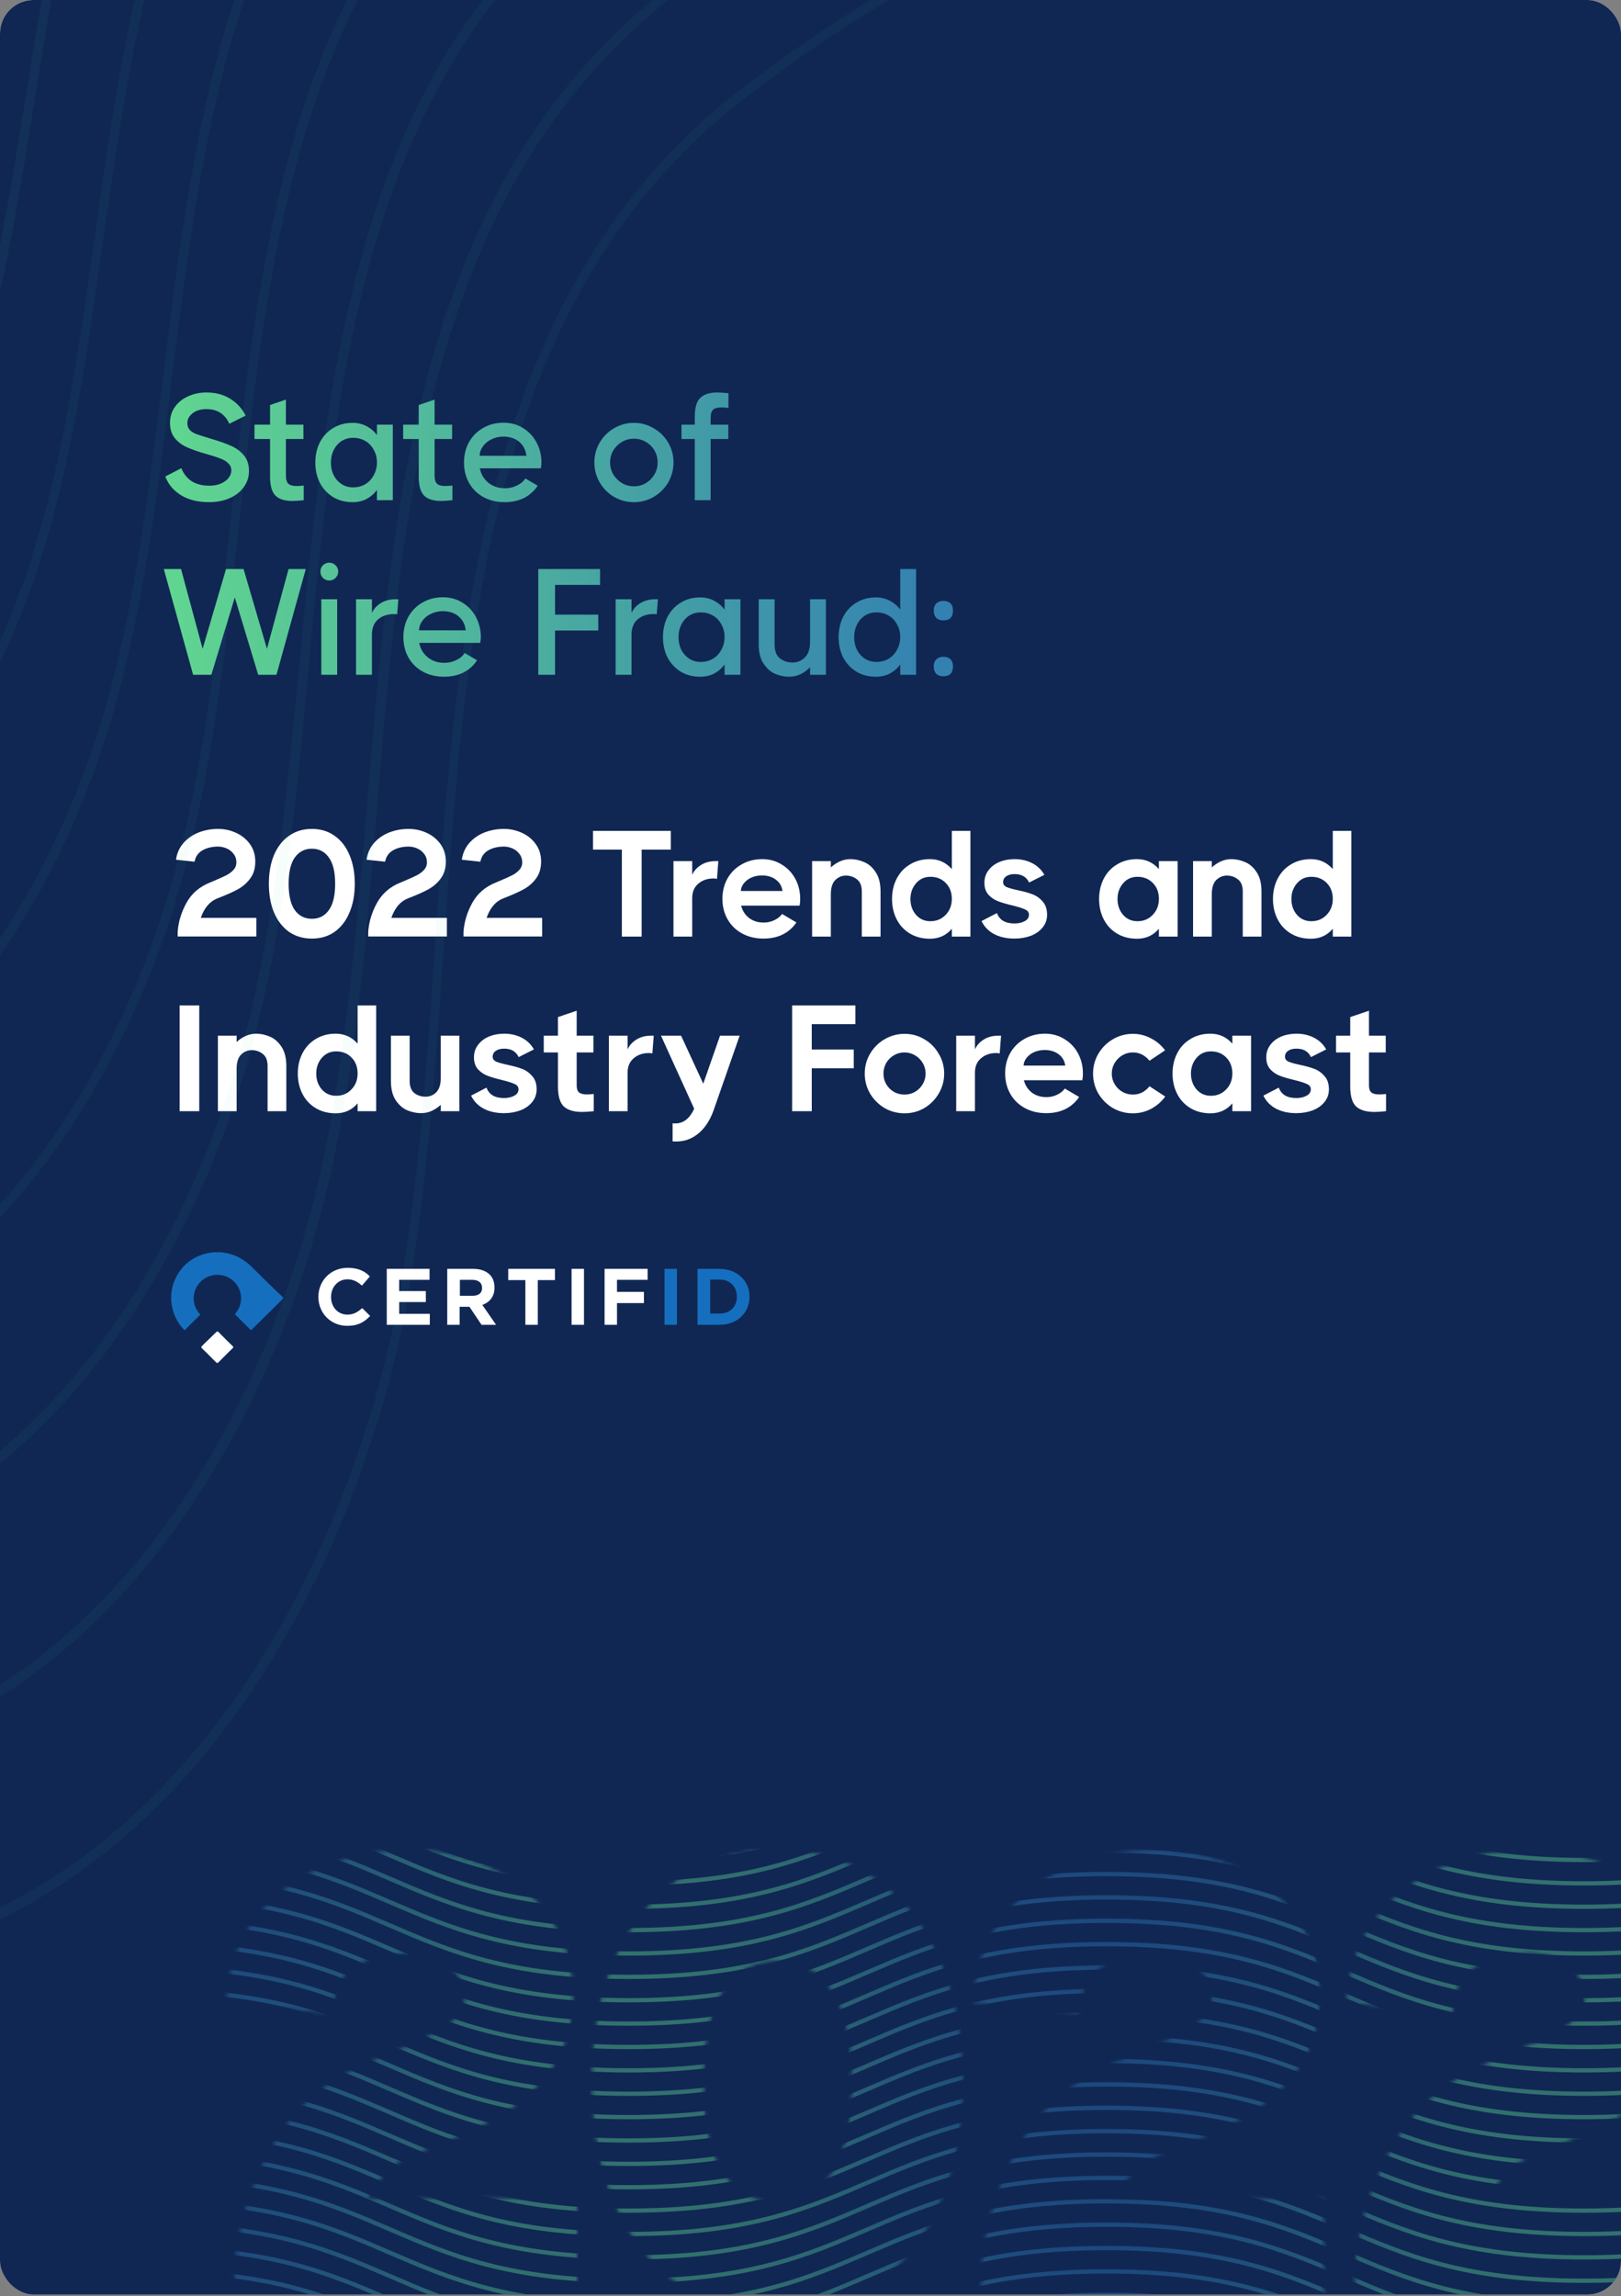 <svg width="483" height="684" viewBox="0 0 483 684" fill="none" xmlns="http://www.w3.org/2000/svg">
<rect x="0" y="0" width="483" height="684" fill="#808080" stroke="none"/>
<g clip-path="url(#clip0_525_8872)">
<rect width="483" height="683.506" rx="10" fill="white"/>
<g clip-path="url(#clip1_525_8872)">
<rect width="483" height="683.506" fill="#102754"/>
<path d="M62.265 149.585C58.965 149.585 56.19 148.895 53.94 147.515C51.69 146.135 50.13 144.275 49.26 141.935L54.03 139.46C54.69 141.11 55.71 142.4 57.09 143.33C58.5 144.23 60.27 144.68 62.4 144.68C63.75 144.68 64.92 144.455 65.91 144.005C66.9 143.555 67.65 142.985 68.16 142.295C68.67 141.605 68.925 140.885 68.925 140.135C68.925 139.295 68.625 138.59 68.025 138.02C67.455 137.42 66.63 136.925 65.55 136.535C64.47 136.115 62.955 135.635 61.005 135.095C58.815 134.465 57 133.82 55.56 133.16C54.12 132.5 52.935 131.585 52.005 130.415C51.105 129.245 50.655 127.76 50.655 125.96C50.655 124.13 51.15 122.54 52.14 121.19C53.13 119.81 54.45 118.76 56.1 118.04C57.75 117.29 59.55 116.915 61.5 116.915C64.23 116.915 66.585 117.53 68.565 118.76C70.575 119.99 72.12 121.67 73.2 123.8L68.34 126.23C67.02 123.32 64.74 121.865 61.5 121.865C59.79 121.865 58.41 122.285 57.36 123.125C56.34 123.935 55.83 124.895 55.83 126.005C55.83 126.845 56.055 127.52 56.505 128.03C56.955 128.51 57.57 128.915 58.35 129.245C59.16 129.545 60.42 129.95 62.13 130.46C62.28 130.52 62.61 130.625 63.12 130.775C65.49 131.465 67.425 132.155 68.925 132.845C70.425 133.505 71.67 134.435 72.66 135.635C73.68 136.835 74.19 138.38 74.19 140.27C74.19 142.1 73.665 143.72 72.615 145.13C71.595 146.54 70.185 147.635 68.385 148.415C66.585 149.195 64.545 149.585 62.265 149.585ZM85.193 141.62C85.193 142.82 85.433 143.645 85.913 144.095C86.423 144.545 87.233 144.77 88.343 144.77C88.973 144.77 89.693 144.725 90.503 144.635V149C89.153 149.15 88.013 149.225 87.083 149.225C84.833 149.225 83.168 148.7 82.088 147.65C81.008 146.57 80.468 144.665 80.468 141.935V130.775H75.833V126.5H80.468V120.65L85.193 119.03V126.5H90.413V130.775H85.193V141.62ZM112.318 126.5H117.043V149H112.318V145.94C111.478 147.08 110.443 147.98 109.213 148.64C107.983 149.27 106.603 149.585 105.073 149.585C102.853 149.585 100.903 149.075 99.223 148.055C97.543 147.005 96.238 145.595 95.308 143.825C94.408 142.025 93.958 140.015 93.958 137.795C93.958 135.575 94.408 133.565 95.308 131.765C96.238 129.965 97.543 128.555 99.223 127.535C100.903 126.485 102.853 125.96 105.073 125.96C106.603 125.96 107.983 126.29 109.213 126.95C110.443 127.58 111.478 128.465 112.318 129.605V126.5ZM105.208 145.175C106.558 145.175 107.773 144.86 108.853 144.23C109.933 143.57 110.773 142.67 111.373 141.53C112.003 140.39 112.318 139.13 112.318 137.75C112.318 136.37 112.003 135.125 111.373 134.015C110.773 132.875 109.933 131.99 108.853 131.36C107.773 130.73 106.558 130.415 105.208 130.415C103.918 130.415 102.763 130.745 101.743 131.405C100.753 132.065 99.973 132.965 99.403 134.105C98.863 135.215 98.593 136.445 98.593 137.795C98.593 139.145 98.863 140.39 99.403 141.53C99.973 142.64 100.753 143.525 101.743 144.185C102.763 144.845 103.918 145.175 105.208 145.175ZM129.49 141.62C129.49 142.82 129.73 143.645 130.21 144.095C130.72 144.545 131.53 144.77 132.64 144.77C133.27 144.77 133.99 144.725 134.8 144.635V149C133.45 149.15 132.31 149.225 131.38 149.225C129.13 149.225 127.465 148.7 126.385 147.65C125.305 146.57 124.765 144.665 124.765 141.935V130.775H120.13V126.5H124.765V120.65L129.49 119.03V126.5H134.71V130.775H129.49V141.62ZM150.045 125.915C152.235 125.915 154.185 126.455 155.895 127.535C157.605 128.585 158.94 130.025 159.9 131.855C160.86 133.655 161.34 135.635 161.34 137.795C161.34 138.155 161.28 138.725 161.16 139.505H142.98C143.31 141.245 144.15 142.67 145.5 143.78C146.85 144.89 148.515 145.445 150.495 145.445C151.725 145.445 152.895 145.175 154.005 144.635C155.145 144.095 155.985 143.39 156.525 142.52L160.215 144.68C159.195 146.24 157.845 147.455 156.165 148.325C154.485 149.165 152.565 149.585 150.405 149.585C148.005 149.585 145.875 149.075 144.015 148.055C142.185 147.035 140.76 145.625 139.74 143.825C138.75 142.025 138.255 140 138.255 137.75C138.255 135.53 138.75 133.52 139.74 131.72C140.76 129.92 142.155 128.51 143.925 127.49C145.725 126.44 147.765 125.915 150.045 125.915ZM156.84 135.77C156.63 134 155.91 132.605 154.68 131.585C153.45 130.565 151.89 130.055 150 130.055C148.71 130.055 147.525 130.325 146.445 130.865C145.365 131.375 144.51 132.08 143.88 132.98C143.25 133.85 142.935 134.78 142.935 135.77H156.84ZM188.892 149.585C186.762 149.585 184.782 149.06 182.952 148.01C181.152 146.93 179.727 145.49 178.677 143.69C177.627 141.86 177.102 139.88 177.102 137.75C177.102 135.62 177.627 133.655 178.677 131.855C179.727 130.055 181.152 128.63 182.952 127.58C184.782 126.5 186.762 125.96 188.892 125.96C191.022 125.96 192.987 126.5 194.787 127.58C196.617 128.63 198.057 130.055 199.107 131.855C200.157 133.655 200.682 135.62 200.682 137.75C200.682 139.88 200.157 141.86 199.107 143.69C198.057 145.49 196.617 146.93 194.787 148.01C192.987 149.06 191.022 149.585 188.892 149.585ZM188.892 144.86C190.182 144.86 191.367 144.545 192.447 143.915C193.527 143.255 194.382 142.385 195.012 141.305C195.642 140.225 195.957 139.04 195.957 137.75C195.957 136.46 195.642 135.275 195.012 134.195C194.382 133.115 193.527 132.26 192.447 131.63C191.367 131 190.182 130.685 188.892 130.685C187.602 130.685 186.417 131 185.337 131.63C184.257 132.26 183.387 133.115 182.727 134.195C182.097 135.275 181.782 136.46 181.782 137.75C181.782 139.04 182.097 140.225 182.727 141.305C183.387 142.385 184.257 143.255 185.337 143.915C186.417 144.545 187.602 144.86 188.892 144.86ZM217.055 121.505C216.245 121.415 215.525 121.37 214.895 121.37C213.785 121.37 212.975 121.595 212.465 122.045C211.985 122.495 211.745 123.32 211.745 124.52V126.5H217.01V130.775H211.745V149H207.02V130.775H203.06V126.5H207.02V124.205C207.02 121.475 207.56 119.585 208.64 118.535C209.75 117.455 211.445 116.915 213.725 116.915C214.595 116.915 215.705 116.99 217.055 117.14V121.505ZM79.545 193.26L85.98 169.5H91.11L82.38 201H76.935L69.96 177.96L62.985 201H57.54L48.81 169.5H53.94L60.375 193.26L67.35 169.5H72.57L79.545 193.26ZM95.739 201V178.5H100.464V201H95.739ZM98.124 172.92C97.404 172.92 96.774 172.665 96.234 172.155C95.724 171.615 95.469 170.985 95.469 170.265C95.469 169.515 95.724 168.885 96.234 168.375C96.774 167.865 97.404 167.61 98.124 167.61C98.844 167.61 99.459 167.865 99.969 168.375C100.509 168.885 100.779 169.515 100.779 170.265C100.779 170.985 100.509 171.615 99.969 172.155C99.459 172.665 98.844 172.92 98.124 172.92ZM118.694 178.5L118.334 183C118.154 182.94 117.854 182.91 117.434 182.91C115.514 182.91 113.924 183.435 112.664 184.485C111.434 185.535 110.819 187.065 110.819 189.075V201H106.094V178.5H110.819V182.595C111.329 181.425 112.199 180.45 113.429 179.67C114.689 178.89 116.189 178.5 117.929 178.5H118.694ZM131.983 177.915C134.173 177.915 136.123 178.455 137.833 179.535C139.543 180.585 140.878 182.025 141.838 183.855C142.798 185.655 143.278 187.635 143.278 189.795C143.278 190.155 143.218 190.725 143.098 191.505H124.918C125.248 193.245 126.088 194.67 127.438 195.78C128.788 196.89 130.453 197.445 132.433 197.445C133.663 197.445 134.833 197.175 135.943 196.635C137.083 196.095 137.923 195.39 138.463 194.52L142.153 196.68C141.133 198.24 139.783 199.455 138.103 200.325C136.423 201.165 134.503 201.585 132.343 201.585C129.943 201.585 127.813 201.075 125.953 200.055C124.123 199.035 122.698 197.625 121.678 195.825C120.688 194.025 120.193 192 120.193 189.75C120.193 187.53 120.688 185.52 121.678 183.72C122.698 181.92 124.093 180.51 125.863 179.49C127.663 178.44 129.703 177.915 131.983 177.915ZM138.778 187.77C138.568 186 137.848 184.605 136.618 183.585C135.388 182.565 133.828 182.055 131.938 182.055C130.648 182.055 129.463 182.325 128.383 182.865C127.303 183.375 126.448 184.08 125.818 184.98C125.188 185.85 124.873 186.78 124.873 187.77H138.778ZM178.796 169.5V174.225H165.386V183.09H178.256V187.815H165.386V201H160.391V169.5H178.796ZM196.038 178.5L195.678 183C195.498 182.94 195.198 182.91 194.778 182.91C192.858 182.91 191.268 183.435 190.008 184.485C188.778 185.535 188.163 187.065 188.163 189.075V201H183.438V178.5H188.163V182.595C188.673 181.425 189.543 180.45 190.773 179.67C192.033 178.89 193.533 178.5 195.273 178.5H196.038ZM215.897 178.5H220.622V201H215.897V197.94C215.057 199.08 214.022 199.98 212.792 200.64C211.562 201.27 210.182 201.585 208.652 201.585C206.432 201.585 204.482 201.075 202.802 200.055C201.122 199.005 199.817 197.595 198.887 195.825C197.987 194.025 197.537 192.015 197.537 189.795C197.537 187.575 197.987 185.565 198.887 183.765C199.817 181.965 201.122 180.555 202.802 179.535C204.482 178.485 206.432 177.96 208.652 177.96C210.182 177.96 211.562 178.29 212.792 178.95C214.022 179.58 215.057 180.465 215.897 181.605V178.5ZM208.787 197.175C210.137 197.175 211.352 196.86 212.432 196.23C213.512 195.57 214.352 194.67 214.952 193.53C215.582 192.39 215.897 191.13 215.897 189.75C215.897 188.37 215.582 187.125 214.952 186.015C214.352 184.875 213.512 183.99 212.432 183.36C211.352 182.73 210.137 182.415 208.787 182.415C207.497 182.415 206.342 182.745 205.322 183.405C204.332 184.065 203.552 184.965 202.982 186.105C202.442 187.215 202.172 188.445 202.172 189.795C202.172 191.145 202.442 192.39 202.982 193.53C203.552 194.64 204.332 195.525 205.322 196.185C206.342 196.845 207.497 197.175 208.787 197.175ZM241.373 178.5H246.098V201H241.373V198.75C240.563 199.59 239.618 200.28 238.538 200.82C237.488 201.33 236.348 201.585 235.118 201.585C233.798 201.585 232.448 201.315 231.068 200.775C229.718 200.205 228.548 199.2 227.558 197.76C226.568 196.32 226.073 194.385 226.073 191.955V178.5H230.798V191.955C230.798 193.875 231.323 195.255 232.373 196.095C233.453 196.935 234.713 197.355 236.153 197.355C237.563 197.355 238.778 196.86 239.798 195.87C240.848 194.88 241.373 193.275 241.373 191.055V178.5ZM268.236 169.5H272.961V201H268.236V197.94C267.396 199.08 266.361 199.98 265.131 200.64C263.901 201.27 262.521 201.585 260.991 201.585C258.771 201.585 256.821 201.075 255.141 200.055C253.461 199.005 252.156 197.595 251.226 195.825C250.326 194.025 249.876 192.015 249.876 189.795C249.876 187.575 250.326 185.565 251.226 183.765C252.156 181.965 253.461 180.555 255.141 179.535C256.821 178.485 258.771 177.96 260.991 177.96C262.521 177.96 263.901 178.29 265.131 178.95C266.361 179.58 267.396 180.465 268.236 181.605V169.5ZM261.126 197.175C262.476 197.175 263.691 196.86 264.771 196.23C265.851 195.57 266.691 194.67 267.291 193.53C267.921 192.39 268.236 191.13 268.236 189.75C268.236 188.37 267.921 187.125 267.291 186.015C266.691 184.875 265.851 183.99 264.771 183.36C263.691 182.73 262.476 182.415 261.126 182.415C259.836 182.415 258.681 182.745 257.661 183.405C256.671 184.065 255.891 184.965 255.321 186.105C254.781 187.215 254.511 188.445 254.511 189.795C254.511 191.145 254.781 192.39 255.321 193.53C255.891 194.64 256.671 195.525 257.661 196.185C258.681 196.845 259.836 197.175 261.126 197.175ZM278.233 181.875C278.233 180.945 278.488 180.24 278.998 179.76C279.508 179.25 280.213 178.995 281.113 178.995C282.043 178.995 282.748 179.25 283.228 179.76C283.708 180.24 283.948 180.945 283.948 181.875C283.948 182.835 283.708 183.57 283.228 184.08C282.748 184.56 282.043 184.8 281.113 184.8C280.183 184.8 279.463 184.545 278.953 184.035C278.473 183.525 278.233 182.805 278.233 181.875ZM278.233 198.525C278.233 197.595 278.488 196.89 278.998 196.41C279.508 195.9 280.213 195.645 281.113 195.645C282.043 195.645 282.748 195.9 283.228 196.41C283.708 196.89 283.948 197.595 283.948 198.525C283.948 199.485 283.708 200.22 283.228 200.73C282.748 201.21 282.043 201.45 281.113 201.45C280.183 201.45 279.463 201.195 278.953 200.685C278.473 200.175 278.233 199.455 278.233 198.525Z" fill="url(#paint0_linear_525_8872)"/>
<g opacity="0.6">
<mask id="mask0_525_8872" style="mask-type:alpha" maskUnits="userSpaceOnUse" x="67" y="550" width="439" height="140">
<path d="M169.386 659.888V657.335H166.834H105.643C109.571 648.048 115.158 642.258 122.244 639.517C132.409 635.616 140.582 631.983 146.72 628.613L146.737 628.604L146.754 628.594C153.041 625.019 158.151 620.486 162.031 614.985C166.166 609.292 168.152 602.273 168.152 594.098C168.152 585.859 165.957 578.567 161.503 572.331C157.117 566.19 151.35 561.499 144.258 558.264C137.227 555.056 129.87 553.448 122.21 553.448C113.794 553.448 105.832 554.913 98.346 557.858L98.339 557.861L98.333 557.863C90.924 560.827 84.702 565.171 79.716 570.905C74.669 576.709 71.595 583.643 70.472 591.626L70.105 594.242L72.732 594.52L94.426 596.813L96.786 597.062L97.207 594.727C98.136 589.566 100.756 585.807 105.149 583.252C109.737 580.585 115.386 579.189 122.21 579.189C125.127 579.189 128.079 579.812 131.082 581.099C133.97 582.337 136.315 584.175 138.159 586.634L138.179 586.661L138.199 586.687C140.048 589.022 140.999 591.803 140.999 595.156C140.999 597.808 140.123 600.08 138.308 602.086L138.303 602.091C136.419 604.185 133.968 606.067 130.897 607.714C127.823 609.307 123.393 611.323 117.574 613.769C116.194 614.274 114.218 615.115 111.682 616.267C98.853 621.411 89.224 629.725 82.932 641.199C76.771 652.434 73.245 664.078 72.394 676.111L72.388 676.201V676.291V681.582V684.135H74.94H166.834H169.386V681.582V659.888ZM203.417 678.187L203.436 678.2L203.454 678.213C211.567 683.829 221.022 686.604 231.717 686.604C242.411 686.604 251.815 683.83 259.818 678.202L259.829 678.195L259.84 678.187C267.795 672.469 273.832 664.546 277.988 654.528C282.26 644.512 284.361 632.993 284.361 620.026C284.361 607.058 282.26 595.539 277.988 585.524C273.832 575.507 267.793 567.636 259.829 562.033C251.827 556.285 242.418 553.448 231.717 553.448C221.011 553.448 211.549 556.287 203.435 562.028C195.471 567.629 189.373 575.497 185.098 585.512L185.093 585.524L185.088 585.536C180.937 595.547 178.896 607.062 178.896 620.026C178.896 632.99 180.937 644.504 185.088 654.515L185.093 654.528L185.098 654.54C189.372 664.553 195.466 672.472 203.417 678.187ZM249.387 590.809L249.401 590.83L249.416 590.85C253.882 596.91 256.327 606.489 256.327 620.026C256.327 633.557 253.884 643.209 249.404 649.395L249.399 649.402C245.064 655.429 239.255 658.393 231.717 658.393C224.185 658.393 218.31 655.432 213.855 649.398C209.488 643.206 207.107 633.551 207.107 620.026C207.107 606.482 209.495 596.893 213.856 590.828C218.319 584.667 224.197 581.658 231.717 581.658C239.236 581.658 245.044 584.665 249.387 590.809ZM391.928 659.888V657.335H389.375H328.184C332.112 648.048 337.698 642.259 344.785 639.517C354.95 635.616 363.123 631.983 369.262 628.613L369.278 628.604L369.295 628.594C375.582 625.019 380.692 620.487 384.571 614.986C388.707 609.293 390.693 602.274 390.693 594.098C390.693 585.859 388.499 578.567 384.044 572.331C379.658 566.19 373.892 561.499 366.8 558.264C359.768 555.056 352.411 553.448 344.751 553.448C336.335 553.448 328.373 554.913 320.887 557.858L320.881 557.861L320.874 557.863C313.465 560.827 307.243 565.171 302.258 570.905C297.211 576.709 294.136 583.643 293.014 591.626L292.646 594.242L295.273 594.52L316.968 596.813L319.328 597.062L319.748 594.727C320.677 589.566 323.297 585.807 327.691 583.252C332.278 580.585 337.928 579.189 344.751 579.189C347.668 579.189 350.62 579.812 353.623 581.099C356.511 582.337 358.856 584.175 360.7 586.634L360.72 586.661L360.741 586.687C362.589 589.022 363.541 591.803 363.541 595.156C363.541 597.808 362.664 600.08 360.849 602.086L360.845 602.091C358.961 604.185 356.509 606.067 353.438 607.714C350.364 609.307 345.934 611.324 340.115 613.769C338.735 614.274 336.759 615.115 334.224 616.267C321.394 621.411 311.766 629.725 305.473 641.199C299.312 652.434 295.786 664.078 294.935 676.111L294.929 676.201V676.291V681.582V684.135H297.481H389.375H391.928V681.582V659.888ZM503.198 659.888V657.335H500.646H439.455C443.383 648.047 448.971 642.257 456.059 639.516C466.223 635.616 474.394 631.983 480.532 628.613L480.549 628.604L480.565 628.594C486.853 625.019 491.963 620.487 495.842 614.986C499.977 609.293 501.964 602.274 501.964 594.098C501.964 585.859 499.769 578.567 495.315 572.331C490.929 566.19 485.162 561.499 478.07 558.264C471.039 555.056 463.682 553.448 456.022 553.448C447.605 553.448 439.644 554.913 432.158 557.858L432.151 557.861L432.144 557.863C424.736 560.827 418.514 565.171 413.528 570.905C408.481 576.709 405.407 583.643 404.284 591.626L403.916 594.242L406.544 594.52L428.238 596.813L430.598 597.062L431.019 594.727C431.948 589.566 434.568 585.807 438.961 583.252C443.549 580.585 449.198 579.189 456.022 579.189C458.939 579.189 461.891 579.812 464.894 581.099C467.782 582.337 470.126 584.175 471.971 586.634L471.991 586.661L472.011 586.687C473.86 589.022 474.811 591.803 474.811 595.156C474.811 597.808 473.935 600.08 472.12 602.086L472.115 602.091C470.231 604.184 467.78 606.067 464.709 607.714C461.635 609.307 457.205 611.323 451.385 613.769C450.006 614.274 448.03 615.115 445.494 616.267C432.665 621.411 423.036 629.725 416.744 641.199C410.583 652.434 407.057 664.078 406.206 676.111L406.2 676.201V676.291V681.582V684.135H408.752H500.646H503.198V681.582V659.888Z" fill="black" stroke="white" stroke-width="5.105"/>
</mask>
<g mask="url(#mask0_525_8872)">
<g opacity="0.7">
<path d="M45.004 683.562C116.176 683.562 116.176 714.199 187.349 714.199C258.521 714.199 258.521 683.562 329.693 683.562C400.866 683.562 400.866 714.199 472.038 714.199C543.21 714.199 543.21 683.562 614.383 683.562C685.555 683.562 685.555 714.199 756.727 714.199" stroke="url(#paint1_linear_525_8872)" stroke-width="1.276" stroke-miterlimit="10"/>
<path d="M45.004 676.6C116.176 676.6 116.176 707.237 187.349 707.237C258.521 707.237 258.521 676.6 329.693 676.6C400.866 676.6 400.866 707.237 472.038 707.237C543.21 707.237 543.21 676.6 614.383 676.6C685.555 676.6 685.555 707.237 756.727 707.237" stroke="url(#paint2_linear_525_8872)" stroke-width="1.276" stroke-miterlimit="10"/>
<path d="M45.004 669.637C116.176 669.637 116.176 700.274 187.349 700.274C258.521 700.274 258.521 669.637 329.693 669.637C400.866 669.637 400.866 700.274 472.038 700.274C543.21 700.274 543.21 669.637 614.383 669.637C685.555 669.637 685.555 700.274 756.727 700.274" stroke="url(#paint3_linear_525_8872)" stroke-width="1.276" stroke-miterlimit="10"/>
<path d="M45.004 662.674C116.176 662.674 116.176 693.311 187.349 693.311C258.521 693.311 258.521 662.674 329.693 662.674C400.866 662.674 400.866 693.311 472.038 693.311C543.21 693.311 543.21 662.674 614.383 662.674C685.555 662.674 685.555 693.311 756.727 693.311" stroke="url(#paint4_linear_525_8872)" stroke-width="1.276" stroke-miterlimit="10"/>
<path d="M45.004 655.711C116.176 655.711 116.176 686.348 187.349 686.348C258.521 686.348 258.521 655.711 329.693 655.711C400.866 655.711 400.866 686.348 472.038 686.348C543.21 686.348 543.21 655.711 614.383 655.711C685.555 655.711 685.555 686.348 756.727 686.348" stroke="url(#paint5_linear_525_8872)" stroke-width="1.276" stroke-miterlimit="10"/>
<path d="M45.004 648.748C116.176 648.748 116.176 679.385 187.349 679.385C258.521 679.385 258.521 648.748 329.693 648.748C400.866 648.748 400.866 679.385 472.038 679.385C543.21 679.385 543.21 648.748 614.383 648.748C685.555 648.748 685.555 679.385 756.727 679.385" stroke="url(#paint6_linear_525_8872)" stroke-width="1.276" stroke-miterlimit="10"/>
<path d="M45.004 641.785C116.176 641.785 116.176 672.422 187.349 672.422C258.521 672.422 258.521 641.785 329.693 641.785C400.866 641.785 400.866 672.422 472.038 672.422C543.21 672.422 543.21 641.785 614.383 641.785C685.555 641.785 685.555 672.422 756.727 672.422" stroke="url(#paint7_linear_525_8872)" stroke-width="1.276" stroke-miterlimit="10"/>
<path d="M45.004 634.82C116.176 634.82 116.176 665.457 187.349 665.457C258.521 665.457 258.521 634.82 329.693 634.82C400.866 634.82 400.866 665.457 472.038 665.457C543.21 665.457 543.21 634.82 614.383 634.82C685.555 634.82 685.555 665.457 756.727 665.457" stroke="url(#paint8_linear_525_8872)" stroke-width="1.276" stroke-miterlimit="10"/>
<path d="M45.004 627.861C116.176 627.861 116.176 658.498 187.349 658.498C258.521 658.498 258.521 627.861 329.693 627.861C400.866 627.861 400.866 658.498 472.038 658.498C543.21 658.498 543.21 627.861 614.383 627.861C685.555 627.861 685.555 658.498 756.727 658.498" stroke="url(#paint9_linear_525_8872)" stroke-width="1.276" stroke-miterlimit="10"/>
<path d="M45.004 620.895C116.176 620.895 116.176 651.531 187.349 651.531C258.521 651.531 258.521 620.895 329.693 620.895C400.866 620.895 400.866 651.531 472.038 651.531C543.21 651.531 543.21 620.895 614.383 620.895C685.555 620.895 685.555 651.531 756.727 651.531" stroke="url(#paint10_linear_525_8872)" stroke-width="1.276" stroke-miterlimit="10"/>
<path d="M45.004 613.932C116.176 613.932 116.176 644.569 187.349 644.569C258.521 644.569 258.521 613.932 329.693 613.932C400.866 613.932 400.866 644.569 472.038 644.569C543.21 644.569 543.21 613.932 614.383 613.932C685.555 613.932 685.555 644.569 756.727 644.569" stroke="url(#paint11_linear_525_8872)" stroke-width="1.276" stroke-miterlimit="10"/>
<path d="M45.004 606.971C116.176 606.971 116.176 637.608 187.349 637.608C258.521 637.608 258.521 606.971 329.693 606.971C400.866 606.971 400.866 637.608 472.038 637.608C543.21 637.608 543.21 606.971 614.383 606.971C685.555 606.971 685.555 637.608 756.727 637.608" stroke="url(#paint12_linear_525_8872)" stroke-width="1.276" stroke-miterlimit="10"/>
<path d="M45.004 600.008C116.176 600.008 116.176 630.645 187.349 630.645C258.521 630.645 258.521 600.008 329.693 600.008C400.866 600.008 400.866 630.645 472.038 630.645C543.21 630.645 543.21 600.008 614.383 600.008C685.555 600.008 685.555 630.645 756.727 630.645" stroke="url(#paint13_linear_525_8872)" stroke-width="1.276" stroke-miterlimit="10"/>
<path d="M45.004 593.045C116.176 593.045 116.176 623.682 187.349 623.682C258.521 623.682 258.521 593.045 329.693 593.045C400.866 593.045 400.866 623.682 472.038 623.682C543.21 623.682 543.21 593.045 614.383 593.045C685.555 593.045 685.555 623.682 756.727 623.682" stroke="url(#paint14_linear_525_8872)" stroke-width="1.276" stroke-miterlimit="10"/>
<path d="M45.004 586.08C116.176 586.08 116.176 616.717 187.349 616.717C258.521 616.717 258.521 586.08 329.693 586.08C400.866 586.08 400.866 616.717 472.038 616.717C543.21 616.717 543.21 586.08 614.383 586.08C685.555 586.08 685.555 616.717 756.727 616.717" stroke="url(#paint15_linear_525_8872)" stroke-width="1.276" stroke-miterlimit="10"/>
<path d="M45.004 579.117C116.176 579.117 116.176 609.754 187.349 609.754C258.521 609.754 258.521 579.117 329.693 579.117C400.866 579.117 400.866 609.754 472.038 609.754C543.21 609.754 543.21 579.117 614.383 579.117C685.555 579.117 685.555 609.754 756.727 609.754" stroke="url(#paint16_linear_525_8872)" stroke-width="1.276" stroke-miterlimit="10"/>
<path d="M45.004 572.154C116.176 572.154 116.176 602.791 187.349 602.791C258.521 602.791 258.521 572.154 329.693 572.154C400.866 572.154 400.866 602.791 472.038 602.791C543.21 602.791 543.21 572.154 614.383 572.154C685.555 572.154 685.555 602.791 756.727 602.791" stroke="url(#paint17_linear_525_8872)" stroke-width="1.276" stroke-miterlimit="10"/>
<path d="M45.004 565.193C116.176 565.193 116.176 595.83 187.349 595.83C258.521 595.83 258.521 565.193 329.693 565.193C400.866 565.193 400.866 595.83 472.038 595.83C543.21 595.83 543.21 565.193 614.383 565.193C685.555 565.193 685.555 595.83 756.727 595.83" stroke="url(#paint18_linear_525_8872)" stroke-width="1.276" stroke-miterlimit="10"/>
<path d="M45.004 558.23C116.176 558.23 116.176 588.867 187.349 588.867C258.521 588.867 258.521 558.23 329.693 558.23C400.866 558.23 400.866 588.867 472.038 588.867C543.21 588.867 543.21 558.23 614.383 558.23C685.555 558.23 685.555 588.867 756.727 588.867" stroke="url(#paint19_linear_525_8872)" stroke-width="1.276" stroke-miterlimit="10"/>
<path d="M45.004 551.266C116.176 551.266 116.176 581.903 187.349 581.903C258.521 581.903 258.521 551.266 329.693 551.266C400.866 551.266 400.866 581.903 472.038 581.903C543.21 581.903 543.21 551.266 614.383 551.266C685.555 551.266 685.555 581.903 756.727 581.903" stroke="url(#paint20_linear_525_8872)" stroke-width="1.276" stroke-miterlimit="10"/>
<path d="M45.004 544.303C116.176 544.303 116.176 574.94 187.349 574.94C258.521 574.94 258.521 544.303 329.693 544.303C400.866 544.303 400.866 574.94 472.038 574.94C543.21 574.94 543.21 544.303 614.383 544.303C685.555 544.303 685.555 574.94 756.727 574.94" stroke="url(#paint21_linear_525_8872)" stroke-width="1.276" stroke-miterlimit="10"/>
<path d="M45.004 537.342C116.176 537.342 116.176 567.979 187.349 567.979C258.521 567.979 258.521 537.342 329.693 537.342C400.866 537.342 400.866 567.979 472.038 567.979C543.21 567.979 543.21 537.342 614.383 537.342C685.555 537.342 685.555 567.979 756.727 567.979" stroke="url(#paint22_linear_525_8872)" stroke-width="1.276" stroke-miterlimit="10"/>
<path d="M45.004 530.377C116.176 530.377 116.176 561.014 187.349 561.014C258.521 561.014 258.521 530.377 329.693 530.377C400.866 530.377 400.866 561.014 472.038 561.014C543.21 561.014 543.21 530.377 614.383 530.377C685.555 530.377 685.555 561.014 756.727 561.014" stroke="url(#paint23_linear_525_8872)" stroke-width="1.276" stroke-miterlimit="10"/>
<path d="M45.004 523.412C116.176 523.412 116.176 554.049 187.349 554.049C258.521 554.049 258.521 523.412 329.693 523.412C400.866 523.412 400.866 554.049 472.038 554.049C543.21 554.049 543.21 523.412 614.383 523.412C685.555 523.412 685.555 554.049 756.727 554.049" stroke="url(#paint24_linear_525_8872)" stroke-width="1.276" stroke-miterlimit="10"/>
</g>
</g>
</g>
</g>
<path d="M76.38 273.42V278.955H52.935V277.605C53.145 274.635 54.015 271.755 55.545 268.965C57.075 266.175 59.415 264.15 62.565 262.89C63.225 262.59 63.72 262.38 64.05 262.26C65.55 261.63 66.705 261.105 67.515 260.685C68.355 260.235 69.045 259.71 69.585 259.11C70.155 258.48 70.44 257.745 70.44 256.905C70.44 255.915 70.155 255.06 69.585 254.34C69.045 253.62 68.355 253.08 67.515 252.72C66.675 252.36 65.835 252.18 64.995 252.18C63.165 252.18 61.605 252.555 60.315 253.305C59.025 254.055 58.245 255.18 57.975 256.68L52.44 256.095C52.71 254.175 53.445 252.525 54.645 251.145C55.845 249.765 57.345 248.715 59.145 247.995C60.975 247.275 62.925 246.915 64.995 246.915C66.855 246.915 68.64 247.305 70.35 248.085C72.06 248.865 73.44 249.99 74.49 251.46C75.54 252.93 76.065 254.655 76.065 256.635C76.065 258.615 75.585 260.265 74.625 261.585C73.695 262.905 72.465 264 70.935 264.87C69.405 265.71 67.35 266.625 64.77 267.615C62.52 268.485 60.87 270.42 59.82 273.42H76.38ZM92.934 279.585C90.324 279.585 88.044 278.91 86.094 277.56C84.174 276.18 82.689 274.26 81.639 271.8C80.619 269.34 80.109 266.49 80.109 263.25C80.109 260.01 80.619 257.16 81.639 254.7C82.689 252.24 84.174 250.335 86.094 248.985C88.044 247.605 90.324 246.915 92.934 246.915C95.544 246.915 97.809 247.605 99.729 248.985C101.649 250.335 103.119 252.24 104.139 254.7C105.189 257.16 105.714 260.01 105.714 263.25C105.714 266.49 105.189 269.34 104.139 271.8C103.119 274.26 101.649 276.18 99.729 277.56C97.809 278.91 95.544 279.585 92.934 279.585ZM92.934 273.69C95.064 273.69 96.744 272.835 97.974 271.125C99.234 269.385 99.864 266.76 99.864 263.25C99.864 259.74 99.234 257.13 97.974 255.42C96.744 253.68 95.064 252.81 92.934 252.81C90.804 252.81 89.109 253.68 87.849 255.42C86.619 257.13 86.004 259.74 86.004 263.25C86.004 266.76 86.619 269.385 87.849 271.125C89.109 272.835 90.804 273.69 92.934 273.69ZM133.157 273.42V278.955H109.712V277.605C109.922 274.635 110.792 271.755 112.322 268.965C113.852 266.175 116.192 264.15 119.342 262.89C120.002 262.59 120.497 262.38 120.827 262.26C122.327 261.63 123.482 261.105 124.292 260.685C125.132 260.235 125.822 259.71 126.362 259.11C126.932 258.48 127.217 257.745 127.217 256.905C127.217 255.915 126.932 255.06 126.362 254.34C125.822 253.62 125.132 253.08 124.292 252.72C123.452 252.36 122.612 252.18 121.772 252.18C119.942 252.18 118.382 252.555 117.092 253.305C115.802 254.055 115.022 255.18 114.752 256.68L109.217 256.095C109.487 254.175 110.222 252.525 111.422 251.145C112.622 249.765 114.122 248.715 115.922 247.995C117.752 247.275 119.702 246.915 121.772 246.915C123.632 246.915 125.417 247.305 127.127 248.085C128.837 248.865 130.217 249.99 131.267 251.46C132.317 252.93 132.842 254.655 132.842 256.635C132.842 258.615 132.362 260.265 131.402 261.585C130.472 262.905 129.242 264 127.712 264.87C126.182 265.71 124.127 266.625 121.547 267.615C119.297 268.485 117.647 270.42 116.597 273.42H133.157ZM161.546 273.42V278.955H138.101V277.605C138.311 274.635 139.181 271.755 140.711 268.965C142.241 266.175 144.581 264.15 147.731 262.89C148.391 262.59 148.886 262.38 149.216 262.26C150.716 261.63 151.871 261.105 152.681 260.685C153.521 260.235 154.211 259.71 154.751 259.11C155.321 258.48 155.606 257.745 155.606 256.905C155.606 255.915 155.321 255.06 154.751 254.34C154.211 253.62 153.521 253.08 152.681 252.72C151.841 252.36 151.001 252.18 150.161 252.18C148.331 252.18 146.771 252.555 145.481 253.305C144.191 254.055 143.411 255.18 143.141 256.68L137.606 256.095C137.876 254.175 138.611 252.525 139.811 251.145C141.011 249.765 142.511 248.715 144.311 247.995C146.141 247.275 148.091 246.915 150.161 246.915C152.021 246.915 153.806 247.305 155.516 248.085C157.226 248.865 158.606 249.99 159.656 251.46C160.706 252.93 161.231 254.655 161.231 256.635C161.231 258.615 160.751 260.265 159.791 261.585C158.861 262.905 157.631 264 156.101 264.87C154.571 265.71 152.516 266.625 149.936 267.615C147.686 268.485 146.036 270.42 144.986 273.42H161.546ZM199.872 247.5V253.08H191.187V279H185.292V253.08H176.697V247.5H199.872ZM214.036 256.5L213.631 261.81C213.331 261.72 213.001 261.675 212.641 261.675C210.781 261.675 209.251 262.2 208.051 263.25C206.851 264.27 206.251 265.695 206.251 267.525V279H200.671V256.5H206.251V260.595C206.761 259.425 207.631 258.45 208.861 257.67C210.091 256.89 211.576 256.5 213.316 256.5H214.036ZM227.134 255.915C229.294 255.915 231.229 256.455 232.939 257.535C234.679 258.585 236.029 260.01 236.989 261.81C237.949 263.61 238.429 265.605 238.429 267.795C238.429 268.515 238.369 269.175 238.249 269.775H220.834C221.224 271.305 222.019 272.535 223.219 273.465C224.419 274.365 225.874 274.815 227.584 274.815C228.694 274.815 229.744 274.575 230.734 274.095C231.754 273.615 232.519 273 233.029 272.25L237.304 274.77C236.254 276.33 234.889 277.53 233.209 278.37C231.559 279.18 229.654 279.585 227.494 279.585C225.094 279.585 222.964 279.075 221.104 278.055C219.244 277.035 217.804 275.625 216.784 273.825C215.764 272.025 215.254 270 215.254 267.75C215.254 265.53 215.749 263.52 216.739 261.72C217.759 259.92 219.169 258.51 220.969 257.49C222.799 256.44 224.854 255.915 227.134 255.915ZM233.164 265.41C232.954 263.97 232.294 262.845 231.184 262.035C230.074 261.195 228.694 260.775 227.044 260.775C225.904 260.775 224.854 260.985 223.894 261.405C222.964 261.825 222.214 262.395 221.644 263.115C221.074 263.835 220.774 264.6 220.744 265.41H233.164ZM253.411 255.915C254.731 255.915 256.066 256.2 257.416 256.77C258.766 257.31 259.921 258.3 260.881 259.74C261.871 261.18 262.366 263.115 262.366 265.545V279H256.786V265.545C256.786 263.865 256.306 262.665 255.346 261.945C254.416 261.195 253.321 260.82 252.061 260.82C250.831 260.82 249.766 261.27 248.866 262.17C247.996 263.04 247.561 264.45 247.561 266.4V279H241.981V256.5H247.561V258.39C248.371 257.64 249.271 257.04 250.261 256.59C251.251 256.14 252.301 255.915 253.411 255.915ZM283.611 247.5H289.146V279H283.611V276.66C281.931 278.64 279.756 279.63 277.086 279.63C274.836 279.63 272.856 279.12 271.146 278.1C269.436 277.08 268.116 275.67 267.186 273.87C266.256 272.07 265.791 270.045 265.791 267.795C265.791 265.545 266.256 263.52 267.186 261.72C268.116 259.92 269.436 258.51 271.146 257.49C272.856 256.44 274.836 255.915 277.086 255.915C279.696 255.915 281.871 256.905 283.611 258.885V247.5ZM277.221 274.41C279.051 274.41 280.566 273.78 281.766 272.52C282.996 271.26 283.611 269.67 283.611 267.75C283.611 265.83 283.011 264.255 281.811 263.025C280.611 261.795 279.081 261.18 277.221 261.18C275.481 261.18 274.056 261.825 272.946 263.115C271.836 264.405 271.281 265.965 271.281 267.795C271.281 269.655 271.836 271.23 272.946 272.52C274.056 273.78 275.481 274.41 277.221 274.41ZM298.898 262.8C298.898 263.43 299.243 263.91 299.933 264.24C300.653 264.54 301.778 264.855 303.308 265.185C305.048 265.545 306.503 265.95 307.673 266.4C308.843 266.85 309.848 267.57 310.688 268.56C311.558 269.52 311.993 270.825 311.993 272.475C311.993 273.945 311.543 275.22 310.643 276.3C309.773 277.38 308.588 278.205 307.088 278.775C305.618 279.315 304.013 279.585 302.273 279.585C299.933 279.585 297.908 279.135 296.198 278.235C294.518 277.335 293.273 276.045 292.463 274.365L297.053 271.98C297.803 274.05 299.543 275.085 302.273 275.085C303.443 275.085 304.448 274.86 305.288 274.41C306.158 273.96 306.593 273.315 306.593 272.475C306.593 271.755 306.203 271.23 305.423 270.9C304.673 270.54 303.443 270.15 301.733 269.73C299.963 269.31 298.523 268.89 297.413 268.47C296.303 268.05 295.343 267.405 294.533 266.535C293.723 265.635 293.318 264.45 293.318 262.98C293.318 261.54 293.723 260.295 294.533 259.245C295.343 258.165 296.423 257.34 297.773 256.77C299.153 256.2 300.668 255.915 302.318 255.915C304.268 255.915 306.023 256.32 307.583 257.13C309.143 257.94 310.343 259.095 311.183 260.595L306.638 262.89C305.858 261.21 304.418 260.37 302.318 260.37C301.268 260.37 300.428 260.595 299.798 261.045C299.198 261.465 298.898 262.05 298.898 262.8ZM345.311 256.5H350.891V279H345.311V276.66C343.631 278.64 341.456 279.63 338.786 279.63C336.536 279.63 334.556 279.12 332.846 278.1C331.136 277.08 329.816 275.67 328.886 273.87C327.956 272.07 327.491 270.045 327.491 267.795C327.491 265.545 327.956 263.52 328.886 261.72C329.816 259.92 331.136 258.51 332.846 257.49C334.556 256.44 336.536 255.915 338.786 255.915C341.396 255.915 343.571 256.905 345.311 258.885V256.5ZM338.921 274.41C340.751 274.41 342.266 273.78 343.466 272.52C344.696 271.26 345.311 269.67 345.311 267.75C345.311 265.83 344.711 264.255 343.511 263.025C342.311 261.795 340.781 261.18 338.921 261.18C337.181 261.18 335.756 261.825 334.646 263.115C333.536 264.405 332.981 265.965 332.981 267.795C332.981 269.655 333.536 271.23 334.646 272.52C335.756 273.78 337.181 274.41 338.921 274.41ZM366.922 255.915C368.242 255.915 369.577 256.2 370.927 256.77C372.277 257.31 373.432 258.3 374.392 259.74C375.382 261.18 375.877 263.115 375.877 265.545V279H370.297V265.545C370.297 263.865 369.817 262.665 368.857 261.945C367.927 261.195 366.832 260.82 365.572 260.82C364.342 260.82 363.277 261.27 362.377 262.17C361.507 263.04 361.072 264.45 361.072 266.4V279H355.492V256.5H361.072V258.39C361.882 257.64 362.782 257.04 363.772 256.59C364.762 256.14 365.812 255.915 366.922 255.915ZM397.122 247.5H402.657V279H397.122V276.66C395.442 278.64 393.267 279.63 390.597 279.63C388.347 279.63 386.367 279.12 384.657 278.1C382.947 277.08 381.627 275.67 380.697 273.87C379.767 272.07 379.302 270.045 379.302 267.795C379.302 265.545 379.767 263.52 380.697 261.72C381.627 259.92 382.947 258.51 384.657 257.49C386.367 256.44 388.347 255.915 390.597 255.915C393.207 255.915 395.382 256.905 397.122 258.885V247.5ZM390.732 274.41C392.562 274.41 394.077 273.78 395.277 272.52C396.507 271.26 397.122 269.67 397.122 267.75C397.122 265.83 396.522 264.255 395.322 263.025C394.122 261.795 392.592 261.18 390.732 261.18C388.992 261.18 387.567 261.825 386.457 263.115C385.347 264.405 384.792 265.965 384.792 267.795C384.792 269.655 385.347 271.23 386.457 272.52C387.567 273.78 388.992 274.41 390.732 274.41ZM53.52 331V299.5H59.37V331H53.52ZM76.356 307.915C77.676 307.915 79.011 308.2 80.361 308.77C81.711 309.31 82.866 310.3 83.826 311.74C84.816 313.18 85.311 315.115 85.311 317.545V331H79.731V317.545C79.731 315.865 79.251 314.665 78.291 313.945C77.361 313.195 76.266 312.82 75.006 312.82C73.776 312.82 72.711 313.27 71.811 314.17C70.941 315.04 70.506 316.45 70.506 318.4V331H64.926V308.5H70.506V310.39C71.316 309.64 72.216 309.04 73.206 308.59C74.196 308.14 75.246 307.915 76.356 307.915ZM106.556 299.5H112.091V331H106.556V328.66C104.876 330.64 102.701 331.63 100.031 331.63C97.781 331.63 95.801 331.12 94.091 330.1C92.381 329.08 91.061 327.67 90.131 325.87C89.201 324.07 88.736 322.045 88.736 319.795C88.736 317.545 89.201 315.52 90.131 313.72C91.061 311.92 92.381 310.51 94.091 309.49C95.801 308.44 97.781 307.915 100.031 307.915C102.641 307.915 104.816 308.905 106.556 310.885V299.5ZM100.166 326.41C101.996 326.41 103.511 325.78 104.711 324.52C105.941 323.26 106.556 321.67 106.556 319.75C106.556 317.83 105.956 316.255 104.756 315.025C103.556 313.795 102.026 313.18 100.166 313.18C98.426 313.18 97.001 313.825 95.891 315.115C94.781 316.405 94.226 317.965 94.226 319.795C94.226 321.655 94.781 323.23 95.891 324.52C97.001 325.78 98.426 326.41 100.166 326.41ZM131.33 308.5H136.865V331H131.33V329.11C130.52 329.86 129.62 330.46 128.63 330.91C127.64 331.36 126.59 331.585 125.48 331.585C124.16 331.585 122.81 331.315 121.43 330.775C120.08 330.205 118.91 329.2 117.92 327.76C116.96 326.32 116.48 324.385 116.48 321.955V308.5H122.06V321.955C122.06 323.635 122.525 324.85 123.455 325.6C124.415 326.32 125.525 326.68 126.785 326.68C128.045 326.68 129.11 326.245 129.98 325.375C130.88 324.475 131.33 323.05 131.33 321.1V308.5ZM146.803 314.8C146.803 315.43 147.148 315.91 147.838 316.24C148.558 316.54 149.683 316.855 151.213 317.185C152.953 317.545 154.408 317.95 155.578 318.4C156.748 318.85 157.753 319.57 158.593 320.56C159.463 321.52 159.898 322.825 159.898 324.475C159.898 325.945 159.448 327.22 158.548 328.3C157.678 329.38 156.493 330.205 154.993 330.775C153.523 331.315 151.918 331.585 150.178 331.585C147.838 331.585 145.813 331.135 144.103 330.235C142.423 329.335 141.178 328.045 140.368 326.365L144.958 323.98C145.708 326.05 147.448 327.085 150.178 327.085C151.348 327.085 152.353 326.86 153.193 326.41C154.063 325.96 154.498 325.315 154.498 324.475C154.498 323.755 154.108 323.23 153.328 322.9C152.578 322.54 151.348 322.15 149.638 321.73C147.868 321.31 146.428 320.89 145.318 320.47C144.208 320.05 143.248 319.405 142.438 318.535C141.628 317.635 141.223 316.45 141.223 314.98C141.223 313.54 141.628 312.295 142.438 311.245C143.248 310.165 144.328 309.34 145.678 308.77C147.058 308.2 148.573 307.915 150.223 307.915C152.173 307.915 153.928 308.32 155.488 309.13C157.048 309.94 158.248 311.095 159.088 312.595L154.543 314.89C153.763 313.21 152.323 312.37 150.223 312.37C149.173 312.37 148.333 312.595 147.703 313.045C147.103 313.465 146.803 314.05 146.803 314.8ZM171.83 323.305C171.83 324.325 172.07 325.03 172.55 325.42C173.03 325.81 173.795 326.005 174.845 326.005C175.475 326.005 176.165 325.96 176.915 325.87V331C175.505 331.15 174.335 331.225 173.405 331.225C171.005 331.225 169.205 330.685 168.005 329.605C166.835 328.495 166.25 326.515 166.25 323.665V313.495H162.02V308.5H166.25V302.965L171.83 301.075V308.5H176.825V313.495H171.83V323.305ZM194.788 308.5L194.383 313.81C194.083 313.72 193.753 313.675 193.393 313.675C191.533 313.675 190.003 314.2 188.803 315.25C187.603 316.27 187.003 317.695 187.003 319.525V331H181.423V308.5H187.003V312.595C187.513 311.425 188.383 310.45 189.613 309.67C190.843 308.89 192.328 308.5 194.068 308.5H194.788ZM214.544 308.5H220.394L212.519 331.045C211.349 334.135 209.729 336.445 207.659 337.975C205.619 339.535 203.204 340.21 200.414 340V334.6C200.594 334.63 200.864 334.645 201.224 334.645C203.624 334.645 205.499 333.19 206.849 330.28L196.949 308.5H202.934L209.549 322.81L214.544 308.5ZM254.88 299.5V305.08H241.875V312.64H254.385V318.22H241.875V331H236.025V299.5H254.88ZM269.541 331.63C267.381 331.63 265.386 331.105 263.556 330.055C261.756 328.975 260.316 327.535 259.236 325.735C258.186 323.905 257.661 321.925 257.661 319.795C257.661 317.665 258.186 315.7 259.236 313.9C260.316 312.07 261.756 310.63 263.556 309.58C265.386 308.5 267.381 307.96 269.541 307.96C271.671 307.96 273.636 308.5 275.436 309.58C277.236 310.63 278.661 312.07 279.711 313.9C280.791 315.7 281.331 317.665 281.331 319.795C281.331 321.925 280.791 323.905 279.711 325.735C278.661 327.535 277.236 328.975 275.436 330.055C273.636 331.105 271.671 331.63 269.541 331.63ZM269.496 326.05C270.636 326.05 271.686 325.78 272.646 325.24C273.606 324.67 274.371 323.905 274.941 322.945C275.511 321.985 275.796 320.935 275.796 319.795C275.796 318.655 275.511 317.605 274.941 316.645C274.371 315.685 273.606 314.92 272.646 314.35C271.686 313.78 270.636 313.495 269.496 313.495C268.356 313.495 267.306 313.78 266.346 314.35C265.386 314.92 264.621 315.685 264.051 316.645C263.511 317.605 263.241 318.655 263.241 319.795C263.241 320.935 263.511 321.985 264.051 322.945C264.621 323.905 265.386 324.67 266.346 325.24C267.306 325.78 268.356 326.05 269.496 326.05ZM298.279 308.5L297.874 313.81C297.574 313.72 297.244 313.675 296.884 313.675C295.024 313.675 293.494 314.2 292.294 315.25C291.094 316.27 290.494 317.695 290.494 319.525V331H284.914V308.5H290.494V312.595C291.004 311.425 291.874 310.45 293.104 309.67C294.334 308.89 295.819 308.5 297.559 308.5H298.279ZM311.377 307.915C313.537 307.915 315.472 308.455 317.182 309.535C318.922 310.585 320.272 312.01 321.232 313.81C322.192 315.61 322.672 317.605 322.672 319.795C322.672 320.515 322.612 321.175 322.492 321.775H305.077C305.467 323.305 306.262 324.535 307.462 325.465C308.662 326.365 310.117 326.815 311.827 326.815C312.937 326.815 313.987 326.575 314.977 326.095C315.997 325.615 316.762 325 317.272 324.25L321.547 326.77C320.497 328.33 319.132 329.53 317.452 330.37C315.802 331.18 313.897 331.585 311.737 331.585C309.337 331.585 307.207 331.075 305.347 330.055C303.487 329.035 302.047 327.625 301.027 325.825C300.007 324.025 299.497 322 299.497 319.75C299.497 317.53 299.992 315.52 300.982 313.72C302.002 311.92 303.412 310.51 305.212 309.49C307.042 308.44 309.097 307.915 311.377 307.915ZM317.407 317.41C317.197 315.97 316.537 314.845 315.427 314.035C314.317 313.195 312.937 312.775 311.287 312.775C310.147 312.775 309.097 312.985 308.137 313.405C307.207 313.825 306.457 314.395 305.887 315.115C305.317 315.835 305.017 316.6 304.987 317.41H317.407ZM347.199 326.635C346.089 328.165 344.694 329.38 343.014 330.28C341.334 331.18 339.519 331.63 337.569 331.63C335.409 331.63 333.414 331.105 331.584 330.055C329.784 328.975 328.344 327.535 327.264 325.735C326.214 323.905 325.689 321.925 325.689 319.795C325.689 317.665 326.214 315.7 327.264 313.9C328.344 312.07 329.784 310.63 331.584 309.58C333.414 308.5 335.409 307.96 337.569 307.96C339.489 307.96 341.289 308.41 342.969 309.31C344.649 310.18 346.044 311.365 347.154 312.865L342.519 315.97C341.139 314.32 339.489 313.495 337.569 313.495C336.429 313.495 335.379 313.78 334.419 314.35C333.459 314.92 332.694 315.685 332.124 316.645C331.554 317.605 331.269 318.655 331.269 319.795C331.269 320.935 331.554 321.985 332.124 322.945C332.694 323.905 333.459 324.67 334.419 325.24C335.379 325.78 336.429 326.05 337.569 326.05C338.559 326.05 339.474 325.84 340.314 325.42C341.154 324.97 341.889 324.355 342.519 323.575L347.199 326.635ZM367.195 308.5H372.775V331H367.195V328.66C365.515 330.64 363.34 331.63 360.67 331.63C358.42 331.63 356.44 331.12 354.73 330.1C353.02 329.08 351.7 327.67 350.77 325.87C349.84 324.07 349.375 322.045 349.375 319.795C349.375 317.545 349.84 315.52 350.77 313.72C351.7 311.92 353.02 310.51 354.73 309.49C356.44 308.44 358.42 307.915 360.67 307.915C363.28 307.915 365.455 308.905 367.195 310.885V308.5ZM360.805 326.41C362.635 326.41 364.15 325.78 365.35 324.52C366.58 323.26 367.195 321.67 367.195 319.75C367.195 317.83 366.595 316.255 365.395 315.025C364.195 313.795 362.665 313.18 360.805 313.18C359.065 313.18 357.64 313.825 356.53 315.115C355.42 316.405 354.865 317.965 354.865 319.795C354.865 321.655 355.42 323.23 356.53 324.52C357.64 325.78 359.065 326.41 360.805 326.41ZM382.877 314.8C382.877 315.43 383.222 315.91 383.912 316.24C384.632 316.54 385.757 316.855 387.287 317.185C389.027 317.545 390.482 317.95 391.652 318.4C392.822 318.85 393.827 319.57 394.667 320.56C395.537 321.52 395.972 322.825 395.972 324.475C395.972 325.945 395.522 327.22 394.622 328.3C393.752 329.38 392.567 330.205 391.067 330.775C389.597 331.315 387.992 331.585 386.252 331.585C383.912 331.585 381.887 331.135 380.177 330.235C378.497 329.335 377.252 328.045 376.442 326.365L381.032 323.98C381.782 326.05 383.522 327.085 386.252 327.085C387.422 327.085 388.427 326.86 389.267 326.41C390.137 325.96 390.572 325.315 390.572 324.475C390.572 323.755 390.182 323.23 389.402 322.9C388.652 322.54 387.422 322.15 385.712 321.73C383.942 321.31 382.502 320.89 381.392 320.47C380.282 320.05 379.322 319.405 378.512 318.535C377.702 317.635 377.297 316.45 377.297 314.98C377.297 313.54 377.702 312.295 378.512 311.245C379.322 310.165 380.402 309.34 381.752 308.77C383.132 308.2 384.647 307.915 386.297 307.915C388.247 307.915 390.002 308.32 391.562 309.13C393.122 309.94 394.322 311.095 395.162 312.595L390.617 314.89C389.837 313.21 388.397 312.37 386.297 312.37C385.247 312.37 384.407 312.595 383.777 313.045C383.177 313.465 382.877 314.05 382.877 314.8ZM407.904 323.305C407.904 324.325 408.144 325.03 408.624 325.42C409.104 325.81 409.869 326.005 410.919 326.005C411.549 326.005 412.239 325.96 412.989 325.87V331C411.579 331.15 410.409 331.225 409.479 331.225C407.079 331.225 405.279 330.685 404.079 329.605C402.909 328.495 402.324 326.515 402.324 323.665V313.495H398.094V308.5H402.324V302.965L407.904 301.075V308.5H412.899V313.495H407.904V323.305Z" fill="white"/>
<g opacity="0.05">
<path d="M-754.874 -173.729C-750.946 -89.59 -746.785 -2.32 -723.458 78.657C-648.553 338.486 -433.968 540.341 -189.358 581.047C-146.569 588.167 -103.13 590.242 -60.209 587.49C42.429 580.865 99.887 485.09 119.382 397.428C126.642 361.738 129.478 322.013 132.114 283.492C138.903 184.852 145.86 82.941 228.461 24.333C257.158 2.723 291.281 -16.335 335.504 -35.98C370.127 -51.244 406.755 -64.938 442.213 -78.414C523.731 -108.962 607.903 -140.717 674.378 -193.145C676.331 -194.676 678.502 -196.376 680.455 -197.906L676.598 -198.548C675.296 -197.528 674.178 -196.477 672.909 -195.657C606.835 -143.369 522.879 -111.784 441.545 -81.205C406.12 -67.93 369.46 -54.035 334.652 -38.801C290.246 -19.187 256.09 0.071 227.176 21.852C143.523 81.109 136.433 183.822 129.509 283.265C126.907 321.585 124.104 361.11 116.877 396.599C97.583 483.058 40.877 577.72 -60.225 584.189C-102.963 586.972 -146.219 584.927 -188.824 577.837C-432.332 537.315 -646.099 336.214 -720.804 77.45C-744.164 -3.327 -748.208 -90.165 -752.136 -174.304C-755.412 -245.348 -758.871 -318.689 -773.683 -389.592C-779.277 -416.084 -785.789 -440.461 -793.603 -463.818C-794.672 -464.202 -795.924 -464.616 -796.992 -465C-788.877 -441.181 -782.098 -416.141 -776.27 -388.785C-761.642 -317.914 -758.183 -244.572 -754.874 -173.729Z" fill="url(#paint25_linear_525_8872)"/>
<path d="M-732.922 -193.37C-729.062 -113.365 -725.084 -30.66 -702.81 46.431C-631.562 293.077 -428.496 484.77 -197.108 523.275C-156.523 530.029 -115.171 532.169 -74.119 529.312C24.679 523.078 79.766 432.475 98.427 349.828C106.255 315.262 109.441 276.833 112.394 239.807C119.986 147.691 127.928 52.334 204.736 -4.352C233.55 -25.53 266.754 -44.741 306.136 -62.512C339.007 -77.449 373.697 -90.847 407.186 -103.827C480.64 -132.418 556.315 -161.877 617.765 -207.926L613.909 -208.568C553.21 -163.631 478.553 -134.621 406.334 -106.648C372.846 -93.669 338.122 -80.07 305.067 -65.163C265.469 -47.223 232.081 -28.042 203.05 -6.694C124.972 50.812 117.114 146.801 109.389 239.72C106.253 276.715 103.099 314.944 95.489 349.339C77.028 430.783 22.692 520.274 -74.386 526.382C-115.037 529.099 -156.206 526.99 -196.791 520.236C-427.077 481.914 -629.358 291.176 -700.372 45.394C-722.53 -31.266 -726.508 -113.97 -730.401 -193.775C-733.577 -260.885 -737.086 -330.525 -751.03 -397.572C-755.271 -417.449 -759.93 -435.952 -765.306 -453.543C-766.375 -453.927 -767.443 -454.311 -768.512 -454.695C-762.868 -436.441 -757.942 -417.275 -753.617 -396.766C-739.457 -329.889 -736.098 -260.48 -732.922 -193.37Z" fill="url(#paint26_linear_525_8872)"/>
<path d="M-710.784 -212.978C-706.99 -137.107 -703.047 -58.737 -681.974 14.238C-649.18 127.917 -587.038 230.813 -502.576 311.863C-416.478 394.422 -313.571 447.414 -204.855 465.506C-166.29 471.923 -126.991 473.928 -88.026 471.136C5.647 465.08 58.881 379.94 77.475 302.229C85.37 269.53 88.774 233.198 92.011 197.869C100.237 111.011 108.78 21.114 181.415 -33.174C208.776 -53.564 240.127 -71.846 277.389 -89.351C308.473 -103.761 341.261 -117.064 372.813 -129.747C435.516 -154.974 500.073 -181.13 554.996 -218.577L550.772 -219.28C496.784 -182.914 433.463 -157.377 371.778 -132.599C340.042 -119.946 307.255 -106.644 276.17 -92.234C238.725 -74.759 207.157 -56.307 179.762 -35.717C106.075 19.221 97.582 109.951 89.256 197.411C85.869 232.509 82.465 268.841 74.787 301.369C56.544 378.108 4.061 462.136 -88.076 468.036C-126.824 470.658 -165.94 468.683 -204.321 462.297C-421.385 426.175 -612.33 245.569 -679.32 13.03C-700.242 -59.713 -704.219 -137.882 -708.046 -213.553C-711.271 -276.961 -714.53 -342.437 -727.605 -405.629C-730.461 -419.091 -733.6 -431.981 -737.023 -444.301C-738.091 -444.685 -739.16 -445.069 -740.262 -445.252C-736.755 -432.3 -733.315 -418.947 -730.41 -404.653C-717.301 -341.661 -714.043 -276.186 -710.784 -212.978Z" fill="url(#paint27_linear_525_8872)"/>
<path d="M-688.833 -232.619C-685.073 -161.083 -681.163 -87.047 -661.327 -17.989C-630.319 89.415 -571.934 186.533 -492.53 262.824C-411.491 340.625 -314.527 390.773 -212.055 407.825C-175.694 413.876 -138.815 415.684 -102.188 413.328C-13.64 407.449 37.775 327.573 56.119 254.767C63.897 223.904 67.768 189.299 71.222 156.067C80.083 74.469 89.26 -10.169 157.472 -61.69C183.381 -81.29 212.729 -98.875 247.803 -115.714C276.951 -129.828 307.769 -142.633 337.601 -155.19C389.553 -177.053 442.891 -199.304 490.285 -228.934L486.062 -229.637C439.569 -200.887 387.65 -179.225 336.749 -158.012C306.917 -145.455 276.099 -132.649 246.768 -118.566C211.66 -101.527 181.911 -83.802 156.002 -64.202C86.706 -11.831 77.428 73.409 68.618 155.84C64.897 190.676 61.326 223.476 53.581 254.138C35.404 325.941 -15.043 404.536 -102.271 410.428C-138.715 412.815 -175.594 411.007 -211.587 405.017C-415.797 371.035 -595.439 200.761 -658.739 -18.795C-678.642 -87.452 -682.402 -161.257 -686.162 -232.793C-689.254 -292.469 -692.412 -354.011 -704.803 -413.379C-706.356 -421.058 -708.159 -428.367 -709.812 -435.445C-710.88 -435.828 -711.982 -436.012 -712.867 -436.365C-710.947 -428.625 -709.06 -420.684 -707.39 -412.573C-695.117 -353.636 -691.958 -292.094 -688.833 -232.619Z" fill="url(#paint28_linear_525_8872)"/>
<path d="M-666.881 -252.259C-663.188 -184.856 -659.495 -115.186 -640.677 -50.213C-611.457 50.915 -556.828 142.255 -482.667 213.757C-406.903 286.969 -315.849 334.072 -219.621 350.086C-185.463 355.77 -150.638 357.442 -116.098 355.151C-46.248 350.49 11.696 293.756 35.164 207.168C43.042 177.97 47.131 145.463 51.053 113.958C60.548 37.619 70.327 -41.56 134.181 -90.713C158.42 -109.355 186.166 -126.382 218.903 -142.785C246.265 -156.371 275.179 -169.081 303.041 -181.142C344.326 -199.008 386.479 -217.554 425.309 -239.952C423.84 -240.196 422.371 -240.441 420.902 -240.685C382.973 -219.168 342.056 -201.241 302.157 -183.763C274.261 -171.502 245.38 -158.992 217.801 -145.235C184.88 -128.863 157.101 -111.635 132.645 -92.824C67.739 -43.021 57.86 36.759 48.415 113.931C44.293 146.64 40.438 177.743 32.626 206.539C14.516 273.406 -33.928 346.768 -115.998 352.282C-150.355 354.604 -184.996 352.962 -218.97 347.308C-409.957 315.526 -578.263 155.385 -637.906 -50.989C-656.574 -115.73 -660.3 -185.2 -664.027 -252.402C-667.018 -308.145 -670.26 -365.784 -681.565 -421.467C-681.965 -423.595 -682.583 -425.553 -682.984 -427.681C-684.052 -428.065 -684.971 -428.218 -686.039 -428.602C-685.521 -426.042 -684.82 -423.451 -684.336 -420.691C-672.931 -365.61 -669.873 -308.001 -666.881 -252.259Z" fill="url(#paint29_linear_525_8872)"/>
<path d="M-619.843 -82.409C-592.593 12.414 -541.687 97.774 -472.618 164.718C-401.913 233.172 -317.169 277.37 -227.185 292.344C-195.231 297.662 -162.46 299.199 -130.039 297.173C-64.397 292.842 -9.207 240.185 14.178 159.767C22.123 132.436 26.229 103.23 30.634 72.218C40.764 1.137 51.144 -72.581 110.608 -119.167C133.395 -137.02 159.321 -153.319 189.904 -169.256C215.513 -182.516 242.458 -194.729 268.417 -206.694C298.85 -220.594 329.902 -234.804 359.567 -250.893C358.098 -251.137 356.445 -251.412 354.976 -251.657C326.396 -236.418 296.764 -222.797 267.565 -209.515C241.422 -197.581 214.478 -185.368 188.869 -172.108C158.286 -156.171 132.143 -139.702 109.172 -121.88C48.84 -74.614 38.176 -0.324 28.13 71.389C23.758 102.2 19.652 131.407 11.74 158.537C-11.461 238.986 -64.413 289.541 -129.872 293.902C-162.143 296.159 -194.697 294.452 -226.467 289.166C-407.171 259.095 -560.417 112.797 -617.005 -83.586C-634.471 -144.21 -638.163 -209.346 -641.823 -272.414C-644.63 -321.323 -647.571 -371.698 -656.789 -420.643C-657.707 -420.796 -658.775 -421.18 -659.66 -421.533C-650.292 -372.357 -647.234 -321.551 -644.494 -272.24C-641.085 -208.801 -637.425 -143.465 -619.843 -82.409Z" fill="url(#paint30_linear_525_8872)"/>
<path d="M-599.162 -114.835C-546.215 69.399 -403.119 206.38 -234.719 234.404C-204.786 239.385 -174.252 240.755 -143.734 238.825C-81.313 234.577 -30.214 187.217 -6.712 111.766C1.334 86.101 5.723 58.59 10.346 29.676C20.927 -36.176 32.092 -104.404 87.132 -148.222C108.467 -165.286 132.573 -180.857 160.786 -196.158C184.424 -208.921 209.466 -221.039 233.672 -232.677C253.555 -242.149 273.471 -251.821 293.304 -262.126C291.651 -262.401 290.182 -262.645 288.529 -262.92C269.965 -253.435 251.284 -244.382 232.603 -235.328C208.397 -223.69 183.389 -211.773 159.533 -198.84C131.137 -183.57 106.78 -167.628 85.445 -150.564C29.504 -105.866 18.239 -37.035 7.558 29.418C2.935 58.333 -1.604 85.612 -9.433 111.107C-32.518 185.185 -82.749 231.864 -144.001 235.895C-174.152 237.886 -204.686 236.515 -234.252 231.595C-401.549 203.755 -543.827 67.528 -596.575 -115.641C-612.838 -172.149 -616.464 -233.15 -620.09 -291.884C-622.462 -332.063 -625.035 -373.307 -631.365 -413.526C-632.283 -413.679 -633.351 -414.063 -634.27 -414.215C-627.64 -373.534 -625.133 -331.89 -622.794 -291.51C-619.168 -232.776 -615.543 -171.774 -599.162 -114.835Z" fill="url(#paint31_linear_525_8872)"/>
<path d="M-578.326 -147.03C-529.186 23.79 -397.276 150.87 -242.282 176.663C-214.552 181.277 -186.105 182.713 -157.641 180.647C-99.611 176.699 -51.015 133.045 -27.663 64.165C-19.55 40.367 -14.877 14.553 -9.787 -12.635C1.429 -73.228 13.162 -135.796 63.661 -177.278C83.326 -193.382 105.646 -208.426 131.705 -223.26C153.591 -235.697 176.662 -247.318 198.932 -258.66C208.415 -263.472 217.897 -268.285 227.596 -273.267C225.943 -273.542 224.474 -273.786 222.822 -274.061C214.575 -269.868 206.111 -265.505 197.864 -261.311C175.594 -249.969 152.523 -238.348 130.42 -225.742C104.177 -210.938 81.857 -195.894 61.974 -179.62C10.424 -137.489 -1.226 -74.288 -12.725 -13.124C-17.782 13.863 -22.422 39.477 -30.534 63.275C-53.319 131.013 -101.013 173.786 -157.908 177.717C-185.971 179.643 -214.235 178.238 -241.781 173.654C-395.673 148.045 -526.765 21.719 -575.705 -148.037C-590.917 -200.659 -594.359 -257.095 -597.884 -311.896C-599.822 -343.345 -601.994 -375.657 -606.103 -407.674C-607.021 -407.827 -608.089 -408.211 -609.007 -408.363C-604.749 -376.116 -602.61 -343.603 -600.555 -311.722C-597.247 -256.751 -593.688 -199.884 -578.326 -147.03Z" fill="url(#paint32_linear_525_8872)"/>
<path d="M-557.677 -179.255C-512.377 -21.649 -391.436 95.361 -249.848 118.922C-224.138 123.201 -197.928 124.47 -171.584 122.67C-117.945 119.022 -71.886 79.275 -48.834 16.735C-40.622 -5.398 -35.514 -29.284 -30.174 -54.575C-18.323 -109.909 -6.172 -167.048 40.12 -205.931C58.333 -221.247 78.833 -235.563 102.705 -249.731C122.404 -261.5 143.171 -272.886 163.288 -283.762C161.819 -284.007 160.166 -284.282 158.697 -284.526C139.632 -274.3 120.1 -263.533 101.453 -252.413C77.58 -238.245 57.047 -223.728 38.617 -208.243C-8.543 -168.679 -20.761 -111.139 -32.711 -55.203C-38.019 -30.113 -43.126 -6.227 -51.305 15.706C-74.007 77.273 -119.163 116.139 -171.667 119.77C-197.828 121.601 -223.855 120.362 -249.381 116.114C-390.05 92.705 -509.99 -23.52 -555.09 -180.061C-569.065 -228.768 -572.657 -280.9 -575.965 -331.335C-577.586 -354.486 -579.14 -378.038 -581.679 -401.342C-582.597 -401.495 -583.482 -401.848 -584.583 -402.031C-581.928 -378.296 -580.257 -354.312 -578.67 -330.961C-575.362 -280.525 -571.803 -228.193 -557.677 -179.255Z" fill="url(#paint33_linear_525_8872)"/>
<path d="M-537.03 -211.481C-495.57 -67.088 -385.781 39.821 -257.599 61.151C-234.093 65.063 -209.936 66.197 -185.679 64.462C-135.262 60.896 -93.227 26.045 -69.974 -30.896C-61.628 -51.563 -56.053 -73.723 -50.245 -97.287C-37.977 -147.192 -25.258 -198.671 16.393 -234.616C33.154 -249.142 51.834 -262.731 73.369 -276.463C82.651 -282.339 92.083 -287.984 101.515 -293.629C100.046 -293.874 98.577 -294.118 97.108 -294.363C88.728 -289.367 80.314 -284.171 72.084 -278.944C50.365 -265.243 31.651 -251.454 14.89 -236.927C-27.629 -200.302 -40.447 -148.221 -52.782 -97.915C-58.557 -74.552 -63.949 -52.362 -72.261 -31.895C-94.98 24.104 -136.33 58.244 -185.579 61.593C-209.653 63.358 -233.626 62.255 -256.948 58.374C-384.212 37.196 -493.149 -69.159 -534.225 -212.457C-546.999 -257.047 -550.524 -305.045 -553.765 -351.346C-554.884 -366.168 -555.97 -381.191 -557.273 -396.043C-558.191 -396.196 -559.109 -396.349 -560.178 -396.733C-558.758 -381.449 -557.705 -366.226 -556.653 -351.002C-553.228 -304.67 -549.92 -256.502 -537.03 -211.481Z" fill="url(#paint34_linear_525_8872)"/>
<path d="M-516.196 -243.676C-477.959 -110.539 -381.81 -15.794 -265.014 3.642C-243.712 7.186 -221.608 8.185 -199.471 6.715C-153.261 3.48 -113.763 -27.464 -90.811 -78.065C-82.181 -97.036 -76.255 -117.9 -69.796 -139.707C-57.143 -183.982 -43.857 -229.801 -6.813 -263.008C8.278 -276.576 24.738 -289.297 43.869 -302.192C42.4 -302.436 41.115 -302.65 39.645 -302.895C21.75 -290.619 5.907 -278.207 -8.5 -265.35C-46.194 -231.633 -59.547 -185.413 -72.484 -140.566C-78.76 -118.729 -84.652 -98.066 -93.248 -79.295C-115.667 -29.636 -154.296 0.628 -199.555 3.816C-221.508 5.316 -243.245 4.378 -264.547 0.833C-380.241 -18.419 -475.572 -112.409 -513.609 -244.482C-525.33 -285.186 -528.638 -328.819 -531.996 -371.018C-532.43 -377.48 -533.048 -383.973 -533.633 -390.667C-534.551 -390.82 -535.469 -390.973 -536.354 -391.326C-535.803 -384.432 -535.252 -377.537 -534.667 -370.844C-531.309 -328.645 -528.035 -284.812 -516.196 -243.676Z" fill="url(#paint35_linear_525_8872)"/>
</g>
<path d="M64.421 396.813C64.657 396.579 64.814 396.501 65.129 396.813C66.545 398.214 67.883 399.616 69.299 400.94C69.613 401.251 69.535 401.407 69.299 401.641C67.883 402.964 66.545 404.366 65.129 405.767C64.814 406.079 64.657 406.079 64.343 405.767C62.926 404.366 61.589 402.964 60.173 401.641C59.937 401.407 59.937 401.251 60.173 400.94C60.33 400.784 60.566 400.628 60.724 400.395L64.421 396.813Z" fill="white"/>
<path d="M53.489 378.747C50.106 383.574 50.185 389.881 53.646 394.709C54.039 395.254 54.511 395.721 54.983 396.266L59.703 391.594C57.029 388.869 57.029 384.509 59.782 381.783C62.535 379.058 67.019 379.058 69.773 381.783C72.369 384.353 72.526 388.48 70.166 391.205C70.166 391.361 70.088 391.439 70.009 391.517C71.582 393.074 73.156 394.631 74.808 396.266C74.965 396.111 75.122 395.955 75.28 395.799C78.19 392.918 81.18 389.959 84.091 387.078C84.484 386.689 84.405 386.533 84.091 386.222C80.865 383.185 77.797 380.148 74.729 377.111C74.178 376.566 73.628 376.099 72.998 375.71C66.862 371.116 57.815 372.517 53.489 378.747Z" fill="#156FBE"/>
<path d="M94.867 386.299C94.867 381.55 98.486 377.656 103.599 377.656C106.746 377.656 108.713 378.669 110.207 380.226L107.847 382.951C106.51 381.783 105.251 381.082 103.521 381.082C100.689 381.082 98.643 383.418 98.643 386.299V386.377C98.643 389.258 100.61 391.594 103.521 391.594C105.409 391.594 106.589 390.816 107.926 389.648L110.286 391.984C108.555 393.852 106.667 394.943 103.363 394.943C98.486 394.865 94.867 391.127 94.867 386.299Z" fill="white"/>
<path d="M115.242 377.969H127.986V381.239H118.94V384.587H126.885V387.858H118.94V391.362H128.065V394.632H115.242V377.969Z" fill="white"/>
<path d="M133.336 377.969H141.046C143.17 377.969 144.822 378.592 145.923 379.682C146.867 380.616 147.339 381.94 147.339 383.497V383.575C147.339 386.3 145.845 387.936 143.721 388.714L147.811 394.632H143.485L139.866 389.259H136.955V394.632H133.258V377.969H133.336ZM140.81 385.989C142.619 385.989 143.642 385.132 143.642 383.731V383.653C143.642 382.096 142.541 381.239 140.731 381.239H137.034V385.989H140.81Z" fill="white"/>
<path d="M156.543 381.317H151.43V377.969H165.354V381.317H160.241V394.632H156.543V381.317Z" fill="white"/>
<path d="M174.006 377.969H170.309V394.632H174.006V377.969Z" fill="white"/>
<path d="M180.145 377.969H192.967V381.239H183.842V384.821H191.866V388.169H183.842V394.632H180.145V377.969Z" fill="white"/>
<path d="M201.697 377.969H198V394.632H201.697V377.969Z" fill="#156FBE"/>
<path d="M207.836 377.969H214.365C219.636 377.969 223.334 381.551 223.334 386.223V386.3C223.334 390.972 219.715 394.632 214.365 394.632H207.836V377.969ZM211.612 381.239V391.284H214.444C217.512 391.284 219.557 389.259 219.557 386.3V386.223C219.557 383.264 217.512 381.161 214.444 381.161H211.612V381.239Z" fill="#156FBE"/>
</g>
<defs>
<linearGradient id="paint0_linear_525_8872" x1="310" y1="160" x2="48" y2="160" gradientUnits="userSpaceOnUse">
<stop stop-color="#2E76B5"/>
<stop offset="0" stop-color="#2E76B5"/>
<stop offset="1" stop-color="#61D690"/>
</linearGradient>
<linearGradient id="paint1_linear_525_8872" x1="400.866" y1="683.562" x2="400.866" y2="714.199" gradientUnits="userSpaceOnUse">
<stop stop-color="#2E76B5"/>
<stop offset="0" stop-color="#2F78B4"/>
<stop offset="1" stop-color="#61D690"/>
</linearGradient>
<linearGradient id="paint2_linear_525_8872" x1="400.866" y1="676.6" x2="400.866" y2="707.237" gradientUnits="userSpaceOnUse">
<stop stop-color="#2E76B5"/>
<stop offset="0" stop-color="#2F78B4"/>
<stop offset="1" stop-color="#61D690"/>
</linearGradient>
<linearGradient id="paint3_linear_525_8872" x1="400.866" y1="669.637" x2="400.866" y2="700.274" gradientUnits="userSpaceOnUse">
<stop stop-color="#2E76B5"/>
<stop offset="0" stop-color="#2F78B4"/>
<stop offset="1" stop-color="#61D690"/>
</linearGradient>
<linearGradient id="paint4_linear_525_8872" x1="400.866" y1="662.674" x2="400.866" y2="693.311" gradientUnits="userSpaceOnUse">
<stop stop-color="#2E76B5"/>
<stop offset="0" stop-color="#2F78B4"/>
<stop offset="1" stop-color="#61D690"/>
</linearGradient>
<linearGradient id="paint5_linear_525_8872" x1="400.866" y1="655.711" x2="400.866" y2="686.348" gradientUnits="userSpaceOnUse">
<stop stop-color="#2E76B5"/>
<stop offset="0" stop-color="#2F78B4"/>
<stop offset="1" stop-color="#61D690"/>
</linearGradient>
<linearGradient id="paint6_linear_525_8872" x1="400.866" y1="648.748" x2="400.866" y2="679.385" gradientUnits="userSpaceOnUse">
<stop stop-color="#2E76B5"/>
<stop offset="0" stop-color="#2F78B4"/>
<stop offset="1" stop-color="#61D690"/>
</linearGradient>
<linearGradient id="paint7_linear_525_8872" x1="400.866" y1="641.785" x2="400.866" y2="672.422" gradientUnits="userSpaceOnUse">
<stop stop-color="#2E76B5"/>
<stop offset="0" stop-color="#2F78B4"/>
<stop offset="1" stop-color="#61D690"/>
</linearGradient>
<linearGradient id="paint8_linear_525_8872" x1="400.866" y1="634.82" x2="400.866" y2="665.457" gradientUnits="userSpaceOnUse">
<stop stop-color="#2E76B5"/>
<stop offset="0" stop-color="#2F78B4"/>
<stop offset="1" stop-color="#61D690"/>
</linearGradient>
<linearGradient id="paint9_linear_525_8872" x1="400.866" y1="627.861" x2="400.866" y2="658.498" gradientUnits="userSpaceOnUse">
<stop stop-color="#2E76B5"/>
<stop offset="0" stop-color="#2F78B4"/>
<stop offset="1" stop-color="#61D690"/>
</linearGradient>
<linearGradient id="paint10_linear_525_8872" x1="400.866" y1="620.895" x2="400.866" y2="651.531" gradientUnits="userSpaceOnUse">
<stop stop-color="#2E76B5"/>
<stop offset="0" stop-color="#2F78B4"/>
<stop offset="1" stop-color="#61D690"/>
</linearGradient>
<linearGradient id="paint11_linear_525_8872" x1="400.866" y1="613.932" x2="400.866" y2="644.569" gradientUnits="userSpaceOnUse">
<stop stop-color="#2E76B5"/>
<stop offset="0" stop-color="#2F78B4"/>
<stop offset="1" stop-color="#61D690"/>
</linearGradient>
<linearGradient id="paint12_linear_525_8872" x1="400.866" y1="606.971" x2="400.866" y2="637.608" gradientUnits="userSpaceOnUse">
<stop stop-color="#2E76B5"/>
<stop offset="0" stop-color="#2F78B4"/>
<stop offset="1" stop-color="#61D690"/>
</linearGradient>
<linearGradient id="paint13_linear_525_8872" x1="400.866" y1="600.008" x2="400.866" y2="630.645" gradientUnits="userSpaceOnUse">
<stop stop-color="#2E76B5"/>
<stop offset="0" stop-color="#2F78B4"/>
<stop offset="1" stop-color="#61D690"/>
</linearGradient>
<linearGradient id="paint14_linear_525_8872" x1="400.866" y1="593.045" x2="400.866" y2="623.682" gradientUnits="userSpaceOnUse">
<stop stop-color="#2E76B5"/>
<stop offset="0" stop-color="#2F78B4"/>
<stop offset="1" stop-color="#61D690"/>
</linearGradient>
<linearGradient id="paint15_linear_525_8872" x1="400.866" y1="586.08" x2="400.866" y2="616.717" gradientUnits="userSpaceOnUse">
<stop stop-color="#2E76B5"/>
<stop offset="0" stop-color="#2F78B4"/>
<stop offset="1" stop-color="#61D690"/>
</linearGradient>
<linearGradient id="paint16_linear_525_8872" x1="400.866" y1="579.117" x2="400.866" y2="609.754" gradientUnits="userSpaceOnUse">
<stop stop-color="#2E76B5"/>
<stop offset="0" stop-color="#2F78B4"/>
<stop offset="1" stop-color="#61D690"/>
</linearGradient>
<linearGradient id="paint17_linear_525_8872" x1="400.866" y1="572.154" x2="400.866" y2="602.791" gradientUnits="userSpaceOnUse">
<stop stop-color="#2E76B5"/>
<stop offset="0" stop-color="#2F78B4"/>
<stop offset="1" stop-color="#61D690"/>
</linearGradient>
<linearGradient id="paint18_linear_525_8872" x1="400.866" y1="565.193" x2="400.866" y2="595.83" gradientUnits="userSpaceOnUse">
<stop stop-color="#2E76B5"/>
<stop offset="0" stop-color="#2F78B4"/>
<stop offset="1" stop-color="#61D690"/>
</linearGradient>
<linearGradient id="paint19_linear_525_8872" x1="400.866" y1="558.23" x2="400.866" y2="588.867" gradientUnits="userSpaceOnUse">
<stop stop-color="#2E76B5"/>
<stop offset="0" stop-color="#2F78B4"/>
<stop offset="1" stop-color="#61D690"/>
</linearGradient>
<linearGradient id="paint20_linear_525_8872" x1="400.866" y1="551.266" x2="400.866" y2="581.903" gradientUnits="userSpaceOnUse">
<stop stop-color="#2E76B5"/>
<stop offset="0" stop-color="#2F78B4"/>
<stop offset="1" stop-color="#61D690"/>
</linearGradient>
<linearGradient id="paint21_linear_525_8872" x1="400.866" y1="544.303" x2="400.866" y2="574.94" gradientUnits="userSpaceOnUse">
<stop stop-color="#2E76B5"/>
<stop offset="0" stop-color="#2F78B4"/>
<stop offset="1" stop-color="#61D690"/>
</linearGradient>
<linearGradient id="paint22_linear_525_8872" x1="400.866" y1="537.342" x2="400.866" y2="567.979" gradientUnits="userSpaceOnUse">
<stop stop-color="#2E76B5"/>
<stop offset="0" stop-color="#2F78B4"/>
<stop offset="1" stop-color="#61D690"/>
</linearGradient>
<linearGradient id="paint23_linear_525_8872" x1="400.866" y1="530.377" x2="400.866" y2="561.014" gradientUnits="userSpaceOnUse">
<stop stop-color="#2E76B5"/>
<stop offset="0" stop-color="#2F78B4"/>
<stop offset="1" stop-color="#61D690"/>
</linearGradient>
<linearGradient id="paint24_linear_525_8872" x1="400.866" y1="523.412" x2="400.866" y2="554.049" gradientUnits="userSpaceOnUse">
<stop stop-color="#2E76B5"/>
<stop offset="0" stop-color="#2F78B4"/>
<stop offset="1" stop-color="#61D690"/>
</linearGradient>
<linearGradient id="paint25_linear_525_8872" x1="-786.894" y1="-525.685" x2="720.628" y2="-212.536" gradientUnits="userSpaceOnUse">
<stop stop-color="#3DA4FF"/>
<stop offset="0" stop-color="#1A93F9"/>
<stop offset="1" stop-color="#4BFA91"/>
</linearGradient>
<linearGradient id="paint26_linear_525_8872" x1="-759.076" y1="-511.396" x2="654.733" y2="-217.491" gradientUnits="userSpaceOnUse">
<stop stop-color="#3DA4FF"/>
<stop offset="0" stop-color="#1A93F9"/>
<stop offset="1" stop-color="#4BFA91"/>
</linearGradient>
<linearGradient id="paint27_linear_525_8872" x1="-731.481" y1="-498.021" x2="588.814" y2="-223.364" gradientUnits="userSpaceOnUse">
<stop stop-color="#3DA4FF"/>
<stop offset="0" stop-color="#1A93F9"/>
<stop offset="1" stop-color="#4BFA91"/>
</linearGradient>
<linearGradient id="paint28_linear_525_8872" x1="-704.736" y1="-485.228" x2="521.125" y2="-230.077" gradientUnits="userSpaceOnUse">
<stop stop-color="#3DA4FF"/>
<stop offset="0" stop-color="#1A93F9"/>
<stop offset="1" stop-color="#4BFA91"/>
</linearGradient>
<linearGradient id="paint29_linear_525_8872" x1="-678.547" y1="-473.626" x2="453.268" y2="-237.953" gradientUnits="userSpaceOnUse">
<stop stop-color="#3DA4FF"/>
<stop offset="0" stop-color="#1A93F9"/>
<stop offset="1" stop-color="#4BFA91"/>
</linearGradient>
<linearGradient id="paint30_linear_525_8872" x1="-652.8" y1="-462.758" x2="384.793" y2="-246.65" gradientUnits="userSpaceOnUse">
<stop stop-color="#3DA4FF"/>
<stop offset="0" stop-color="#1A93F9"/>
<stop offset="1" stop-color="#4BFA91"/>
</linearGradient>
<linearGradient id="paint31_linear_525_8872" x1="-627.657" y1="-453.953" x2="316.111" y2="-257.423" gradientUnits="userSpaceOnUse">
<stop stop-color="#3DA4FF"/>
<stop offset="0" stop-color="#1A93F9"/>
<stop offset="1" stop-color="#4BFA91"/>
</linearGradient>
<linearGradient id="paint32_linear_525_8872" x1="-602.696" y1="-446.292" x2="248.192" y2="-269.188" gradientUnits="userSpaceOnUse">
<stop stop-color="#3DA4FF"/>
<stop offset="0" stop-color="#1A93F9"/>
<stop offset="1" stop-color="#4BFA91"/>
</linearGradient>
<linearGradient id="paint33_linear_525_8872" x1="-578.544" y1="-438.325" x2="181.678" y2="-280.065" gradientUnits="userSpaceOnUse">
<stop stop-color="#3DA4FF"/>
<stop offset="0" stop-color="#1A93F9"/>
<stop offset="1" stop-color="#4BFA91"/>
</linearGradient>
<linearGradient id="paint34_linear_525_8872" x1="-554.613" y1="-430.175" x2="117.715" y2="-290.048" gradientUnits="userSpaceOnUse">
<stop stop-color="#3DA4FF"/>
<stop offset="0" stop-color="#1A93F9"/>
<stop offset="1" stop-color="#4BFA91"/>
</linearGradient>
<linearGradient id="paint35_linear_525_8872" x1="-531.335" y1="-421.489" x2="57.901" y2="-298.251" gradientUnits="userSpaceOnUse">
<stop stop-color="#3DA4FF"/>
<stop offset="0" stop-color="#1A93F9"/>
<stop offset="1" stop-color="#4BFA91"/>
</linearGradient>
<clipPath id="clip0_525_8872">
<rect width="483" height="683.506" rx="10" fill="white"/>
</clipPath>
<clipPath id="clip1_525_8872">
<rect width="483" height="683.506" fill="white"/>
</clipPath>
</defs>
</svg>

